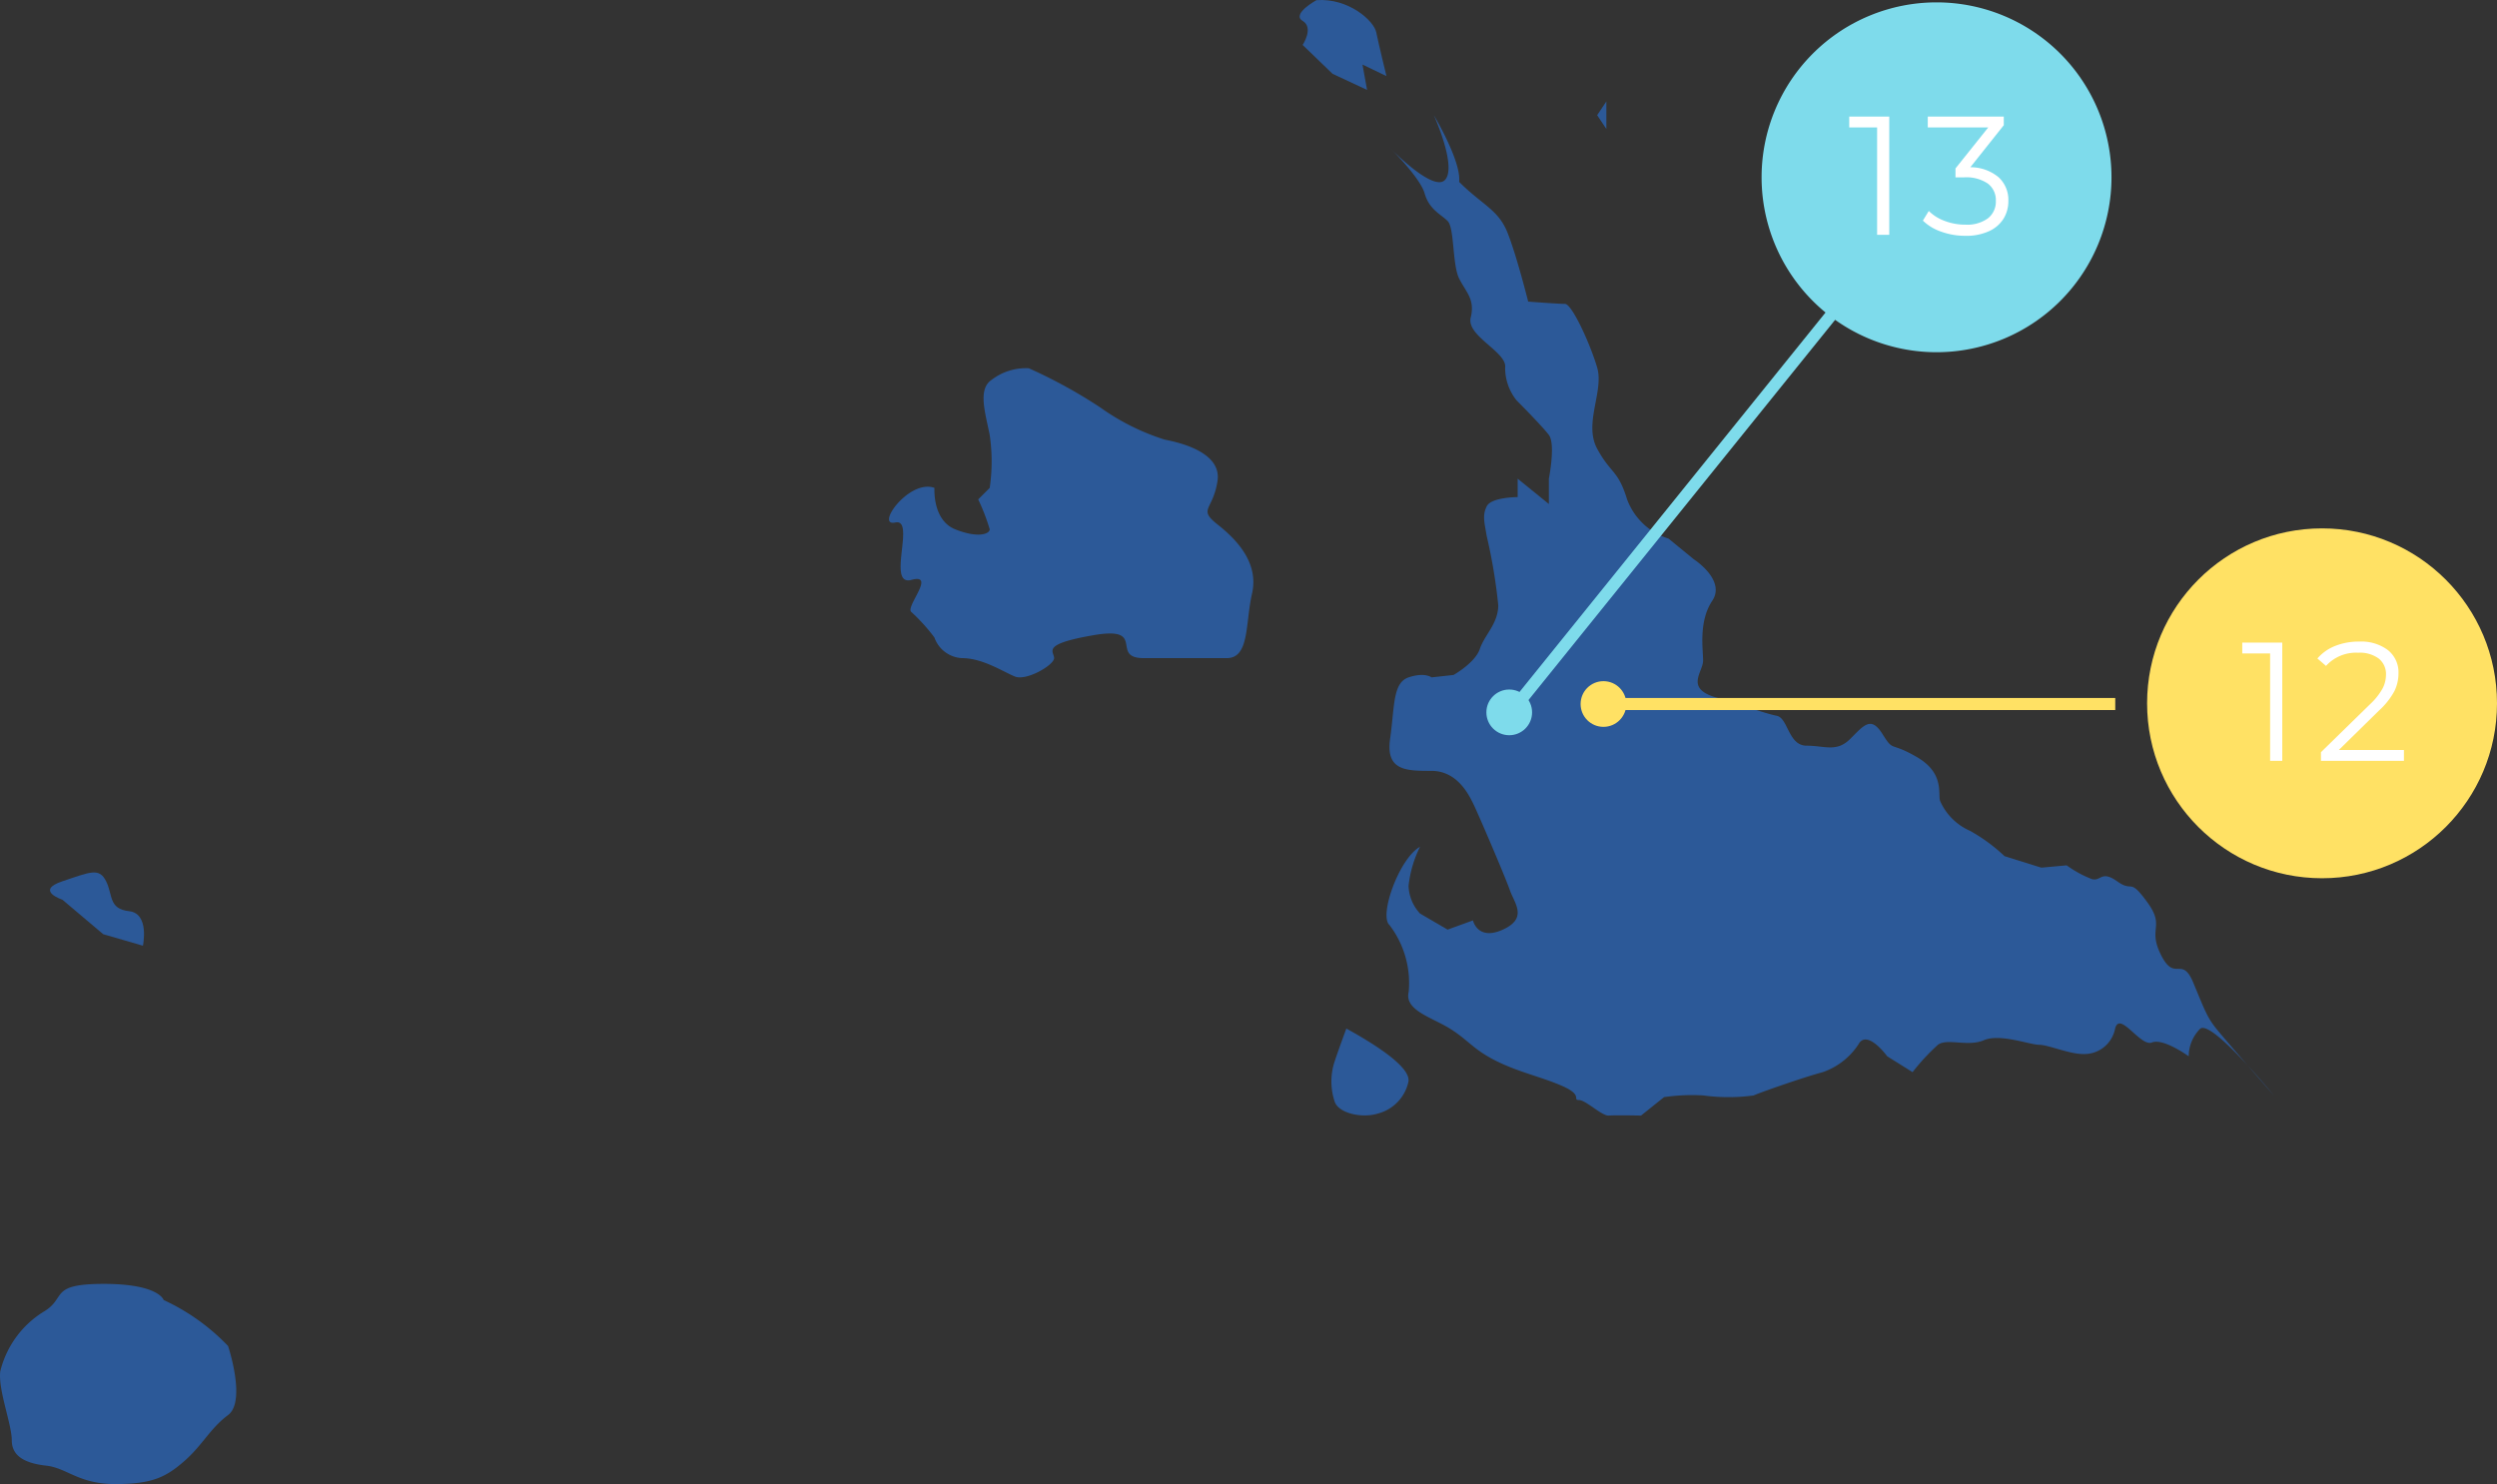 <svg xmlns="http://www.w3.org/2000/svg" width="206.951" height="123.017" viewBox="0 0 206.951 123.017"><rect x="0" y="0" width="206.951" height="123.017" fill="#333333" stroke="none"/><g transform="translate(-231 -1527)"><g transform="translate(-131.999 445)"><g transform="translate(-785.785 108.433)"><path d="M1162.347,1081.328a17.52,17.52,0,0,1,5.34,3.814s1.525,4.577,0,5.721-2.1,2.48-3.625,3.815-2.669,1.906-5.721,1.906-4-1.335-5.721-1.525-2.86-.763-2.86-2.1-1.144-4.194-.954-5.721a8.051,8.051,0,0,1,3.624-4.959c1.907-1.143.381-2.288,4.958-2.288S1162.347,1081.328,1162.347,1081.328Z" fill="#2c5998"/><path d="M1153.955,1046.618c2.351-.787,3.052-1.143,3.624,0s.191,2.287,1.906,2.479,1.145,2.861,1.145,2.861l-3.291-.954-3.384-2.86S1151.649,1047.391,1153.955,1046.618Z" fill="#2c5998"/><path d="M1226.233,1014.009s-.189,2.671,1.717,3.433,2.861.382,2.861,0a17.038,17.038,0,0,0-.954-2.479l.954-.954a15.129,15.129,0,0,0,0-4.386c-.382-1.907-1-3.814.169-4.577a4.659,4.659,0,0,1,3.073-.953,41.5,41.5,0,0,1,5.911,3.242,19.032,19.032,0,0,0,5.34,2.67c.954.19,4.767.954,4.387,3.433s-1.663,2.288.027,3.623,3.4,3.241,2.833,5.72-.191,5.34-2.1,5.34h-6.865c-2.86,0,.3-2.669-4.143-1.906s-3.295,1.334-3.295,1.906-2.288,1.908-3.242,1.527-2.67-1.527-4.385-1.527a2.563,2.563,0,0,1-2.295-1.716,15.5,15.5,0,0,0-1.9-2.1c-.572-.382,2.1-3.243,0-2.67s.381-5.129-1.336-4.758S1224.136,1013.245,1226.233,1014.009Z" fill="#2c5998"/><path d="M1260.37,1058.825c1.717.953,5.34,3.051,5.15,4.386a3.493,3.493,0,0,1-2.572,2.67c-1.242.382-3.15,0-3.531-.953a5.29,5.29,0,0,1,0-3.433C1259.8,1060.351,1260.37,1058.825,1260.37,1058.825Z" fill="#2c5998"/><path d="M1266.474,1043.759a9.6,9.6,0,0,0-.948,3.242,3.539,3.539,0,0,0,.948,2.289l2.288,1.335,2.1-.764s.381,1.718,2.48.764.953-2.191.572-3.289-2.67-6.438-3.052-7.2-1.335-2.67-3.432-2.67-3.815,0-3.433-2.67.2-4.632,1.532-5.081,1.9,0,1.9,0l1.826-.2s1.8-1.013,2.178-2.158,1.526-2.1,1.526-3.623a44.608,44.608,0,0,0-.954-5.721c-.189-1.144-.381-1.716,0-2.479s2.563-.762,2.563-.762v-1.527l2.586,2.1v-2.1s.573-2.86,0-3.623-2.67-2.86-2.67-2.86a4.3,4.3,0,0,1-.954-2.719c.192-1.286-3.23-2.621-2.854-4.146s-.387-2.1-.959-3.243-.382-4.2-.954-4.767-1.526-.953-1.906-2.288-2.914-3.815-2.914-3.815,3.675,3.814,4.629,2.67-.953-5.34-.953-5.34,2.288,3.816,2.1,5.532c1.907,1.906,3.242,2.288,4.005,4.2s1.716,5.721,1.716,5.721,2.479.19,3.051.19,2.1,3.335,2.67,5.291-1.143,4.626,0,6.724,1.715,1.715,2.479,4.2a5.373,5.373,0,0,0,3.433,3.242l2.1,1.717s2.67,1.717,1.525,3.433-.762,4-.762,4.958-1.528,2.289,1.048,3.051,4.1,1.335,5.054,1.526.952,2.479,2.479,2.479,2.48.572,3.624-.572,1.717-1.907,2.67-.382.572.572,2.86,1.907,1.717,3.051,1.907,3.623a4.814,4.814,0,0,0,2.479,2.48,14.184,14.184,0,0,1,2.861,2.1l3.051.954,2.1-.192a9.1,9.1,0,0,0,2.1,1.145c.764.19.763-.764,2.1.19s.954-.381,2.479,1.717,0,2.1,1.145,4.386,1.717,0,2.67,2.289,1.144,2.859,1.907,3.813,4.768,5.531,4.768,5.531-5.149-6.293-6.1-5.531a3.26,3.26,0,0,0-.954,2.289s-2.1-1.526-3.051-1.144-2.671-2.671-3.051-1.145a2.6,2.6,0,0,1-2.67,2.1c-1.144,0-2.861-.763-3.623-.763s-3.243-.953-4.578-.381-3.051-.191-3.814.381a17.627,17.627,0,0,0-2.1,2.267l-2.1-1.313s-1.526-2.1-2.288-1.144a5.809,5.809,0,0,1-3.052,2.457c-1.526.4-5.339,1.737-5.721,1.929a15.446,15.446,0,0,1-4.195,0,16.031,16.031,0,0,0-3.242.142l-1.908,1.529s-2.1-.045-2.67,0-1.906-1.29-2.478-1.29.382-.381-1.335-1.144-3.623-1.145-5.53-2.1-2.289-1.717-3.815-2.67-3.8-1.524-3.426-3.051a7.935,7.935,0,0,0-1.585-5.53C1263.04,1049.481,1264.757,1044.711,1266.474,1043.759Z" fill="#2c5998"/><path d="M1257.891,973.58c2.67-.19,4.767,1.716,4.958,2.67s.844,3.624.844,3.624l-1.988-.954.382,2.1-2.861-1.335-2.479-2.391s.953-1.423,0-1.995S1257.891,973.58,1257.891,973.58Z" fill="#2c5998"/><path d="M1281.92,981.972v2.288l-.763-1.145Z" fill="#2c5998"/><line x2="6.571" y2="7.534" transform="translate(1230.993 1017.973)" fill="none"/></g></g><g transform="translate(337.527 1487.196)"><circle cx="1.894" cy="1.894" r="1.894" transform="translate(16.664 96.96)" fill="#7edbeb"/><path d="M0,80,34.862,36.766" transform="translate(18.973 18.5)" fill="none" stroke="#7edbeb" stroke-width="1"/><g transform="translate(40 40)"><path d="M14.5,0A14.5,14.5,0,1,1,0,14.5,14.5,14.5,0,0,1,14.5,0Z" transform="translate(-0.527 0)" fill="#7edbeb"/><path d="M-3.556-9.8V0H-4.564V-8.9h-2.31v-.9Zm6.72,4.2a3.628,3.628,0,0,1,2.345.833,2.544,2.544,0,0,1,.805,1.953,2.759,2.759,0,0,1-.406,1.491A2.768,2.768,0,0,1,4.7-.294,4.522,4.522,0,0,1,2.758.084,5.843,5.843,0,0,1,.749-.259,4.078,4.078,0,0,1-.77-1.176l.49-.8a3.6,3.6,0,0,0,1.3.819A4.758,4.758,0,0,0,2.758-.84,2.919,2.919,0,0,0,4.62-1.365a1.752,1.752,0,0,0,.658-1.449A1.717,1.717,0,0,0,4.62-4.242,3.182,3.182,0,0,0,2.632-4.76h-.7V-5.5L4.648-8.9H-.364v-.9h6.3v.714Z" transform="translate(13.611 19.267)" fill="#fff"/></g></g><g transform="translate(362 1566.799)"><g transform="translate(47.176 4)"><circle cx="14.5" cy="14.5" r="14.5" transform="translate(-0.225)" fill="#ffe164"/><path d="M-3.584-9.8V0H-4.592V-8.9H-6.9v-.9ZM6.5-.9V0H-.378V-.714L3.7-4.7A5.271,5.271,0,0,0,4.739-6.013a2.493,2.493,0,0,0,.273-1.113,1.643,1.643,0,0,0-.6-1.351,2.638,2.638,0,0,0-1.7-.483A3.359,3.359,0,0,0,.042-7.868l-.714-.616A3.76,3.76,0,0,1,.791-9.52,5.261,5.261,0,0,1,2.8-9.884a3.669,3.669,0,0,1,2.373.707,2.358,2.358,0,0,1,.875,1.939,3.326,3.326,0,0,1-.336,1.456,6.1,6.1,0,0,1-1.274,1.61L1.106-.9Z" transform="translate(14.562 19.267)" fill="#fff"/></g><circle cx="1.894" cy="1.894" r="1.894" transform="translate(0 16.664)" fill="#ffe164"/><line x2="40.903" transform="translate(3.409 18.558)" fill="none" stroke="#ffe164" stroke-width="1"/></g></g></svg>